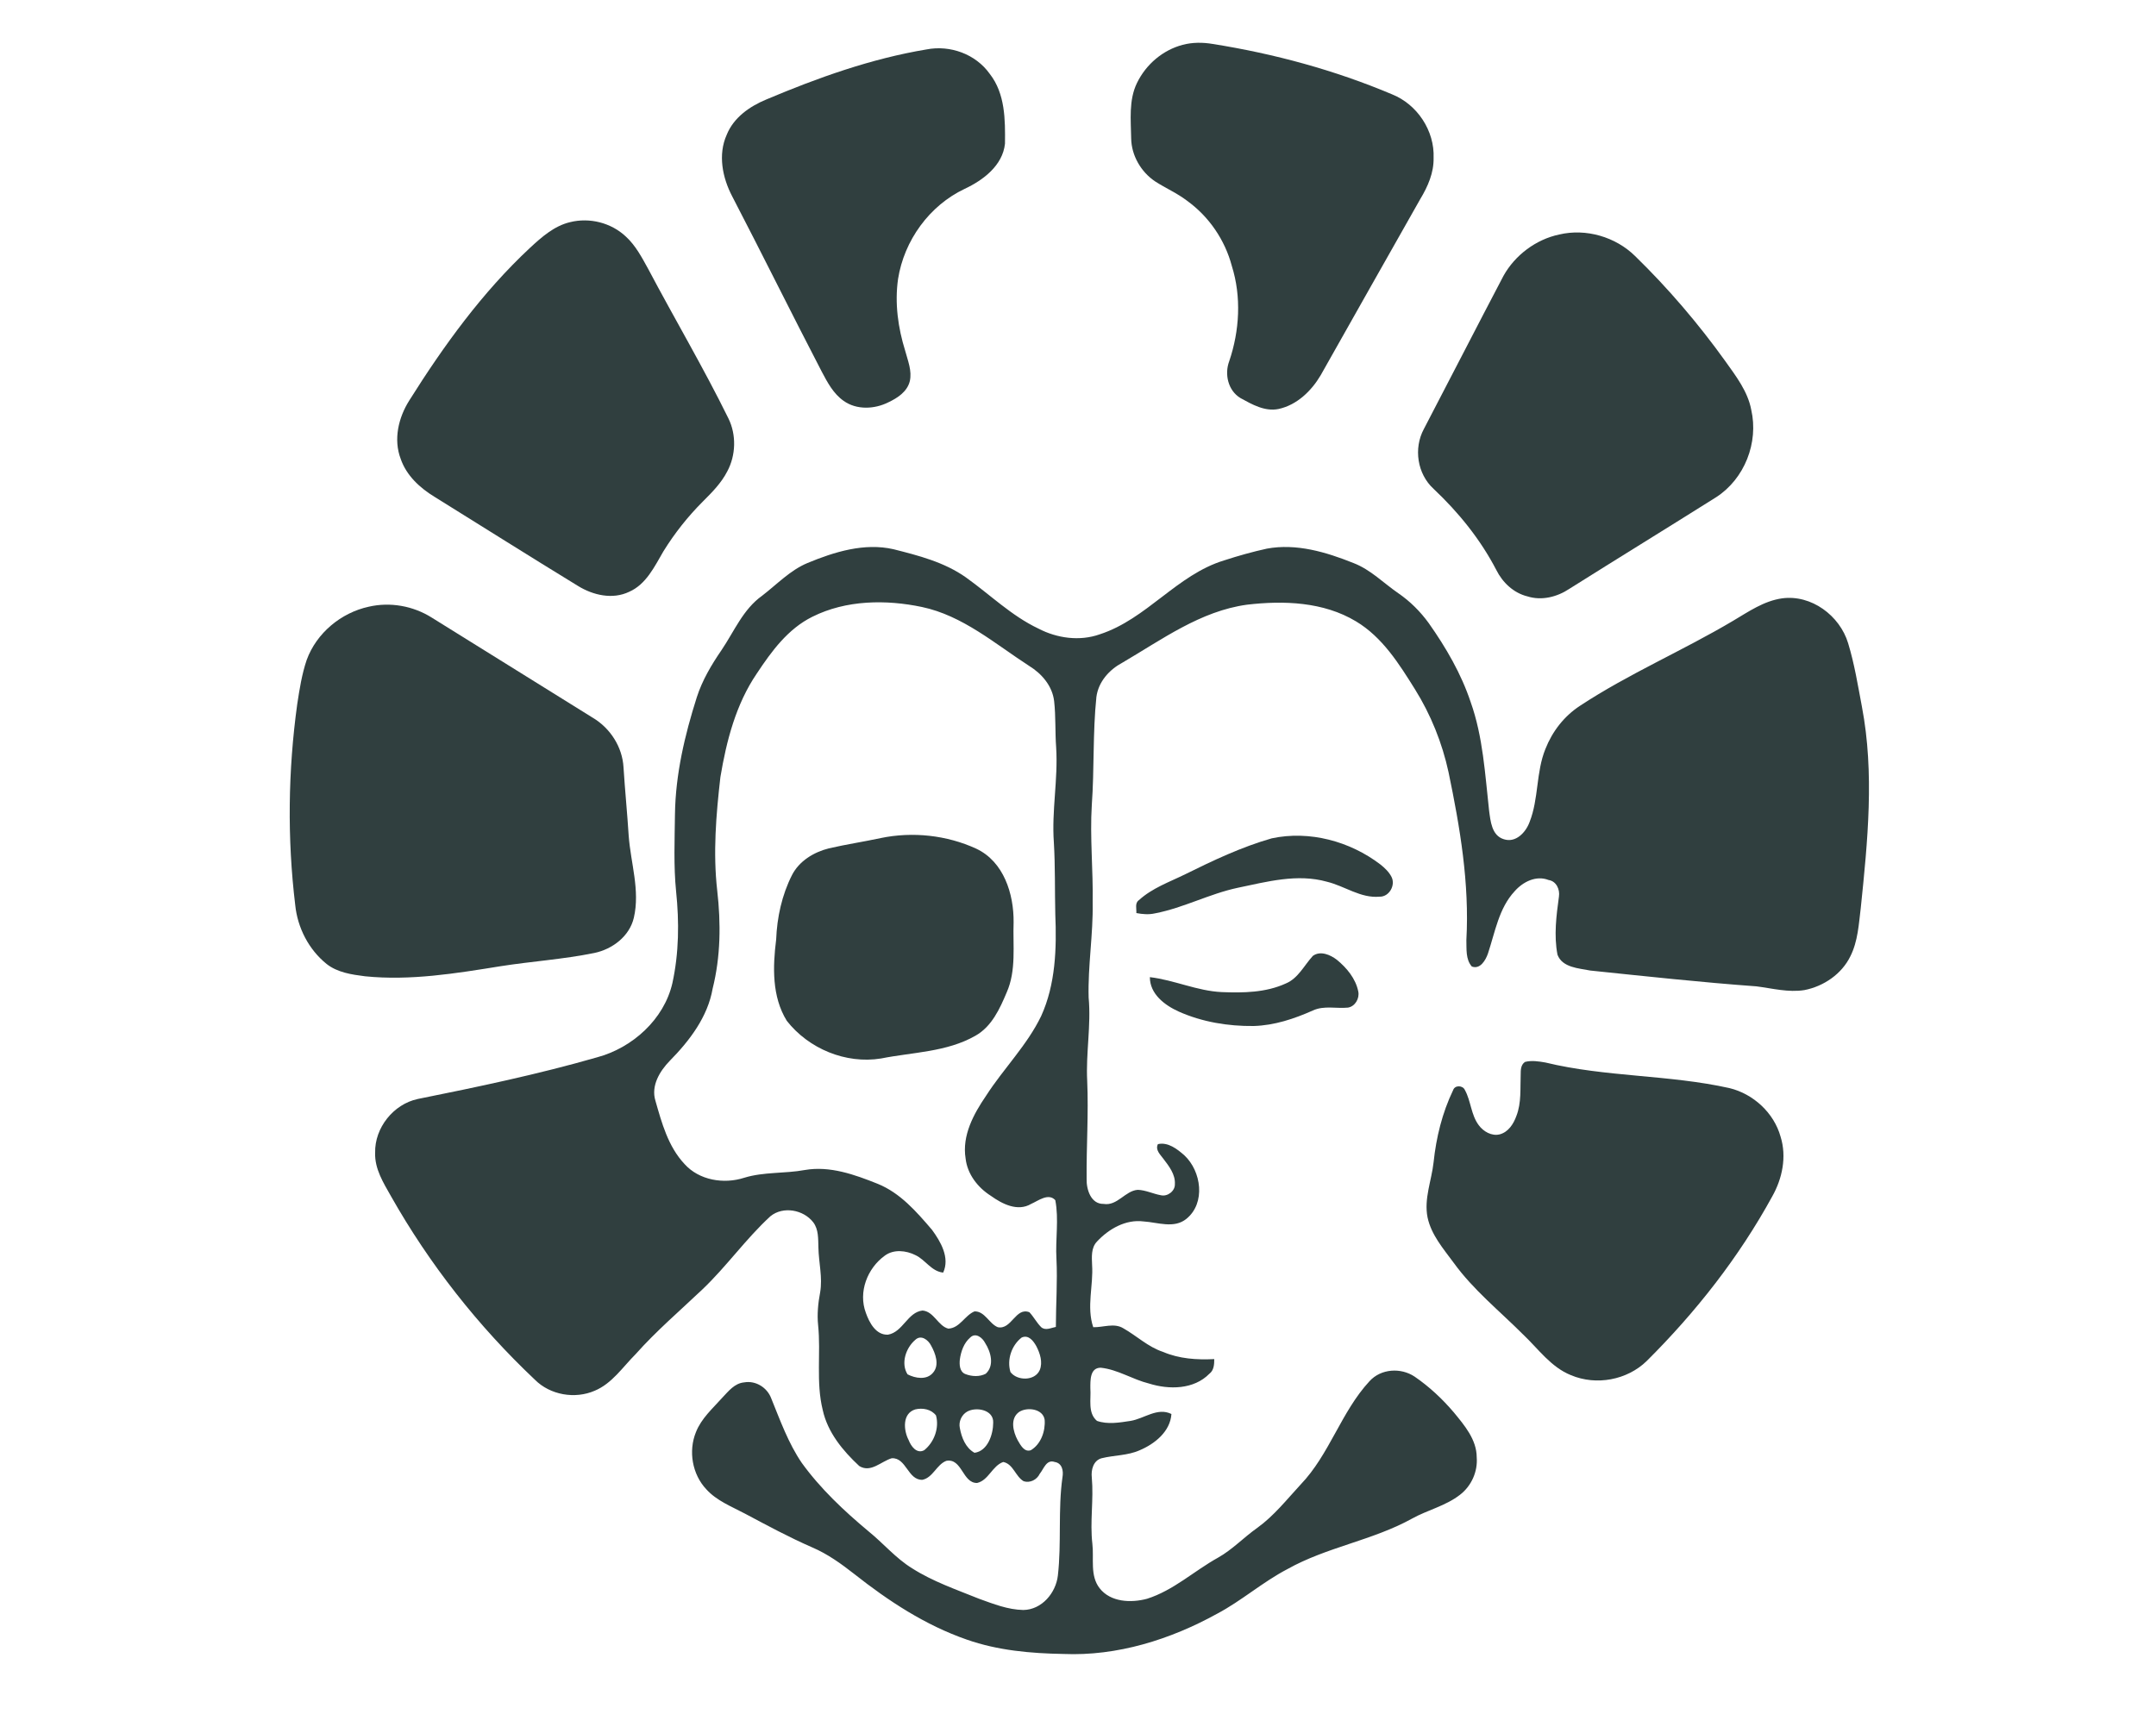 <?xml version="1.0" encoding="utf-8"?>
<!-- Generator: Adobe Illustrator 24.2.3, SVG Export Plug-In . SVG Version: 6.00 Build 0)  -->
<svg version="1.1" id="Layer_1" xmlns="http://www.w3.org/2000/svg" xmlns:xlink="http://www.w3.org/1999/xlink" x="0px" y="0px"
	 viewBox="0 0 750 603" style="enable-background:new 0 0 750 603;" xml:space="preserve">
<style type="text/css">
	.st0{fill:#303F3F;}
</style>
<g id="_x23_161616ff">
	<path class="st0" d="M411.4,15.6c3.4-0.9,7-0.9,10.5-0.3c21.4,3.4,42.4,9.1,62.3,17.5c8.8,3.5,14.9,12.7,14.5,22.2
		c0.1,5.1-2,9.9-4.6,14.2c-11.6,20.4-23.1,40.9-34.7,61.4c-3.2,5.4-8.2,10.3-14.6,11.7c-4.8,1-9.3-1.6-13.3-3.8
		c-4.3-2.6-5.6-8.3-3.9-12.8c3.6-10.6,4.3-22.4,0.9-33.2c-2.4-9-7.9-17.1-15.5-22.6c-3.5-2.7-7.5-4.4-11.2-6.8
		c-4.9-3.3-8.2-9-8.3-14.9c-0.1-6.4-0.9-13.3,2-19.3C398.7,22.3,404.6,17.4,411.4,15.6z"/>
	<path class="st0" d="M322.3,17.2c8.2-1.6,17.1,1.6,22,8.5c5.4,6.9,5.4,16,5.3,24.3c-0.8,7.6-7.6,12.7-14,15.7
		c-12.3,5.8-21.1,18-23.2,31.4c-1.2,8.4,0,17,2.5,25c0.9,3.4,2.4,6.9,1.6,10.5c-0.9,3.7-4.3,5.9-7.5,7.4c-4.8,2.4-11,2.7-15.5-0.5
		c-3.6-2.5-5.7-6.5-7.7-10.3c-10.5-20.2-20.6-40.7-31.1-60.9c-3.4-6.5-5-14.5-1.9-21.4c2.4-6,8-9.9,13.8-12.3
		C284.6,27,303.1,20.4,322.3,17.2z"/>
	<path class="st0" d="M198.3,77.3c6.8-1.7,14.3,0.2,19.4,5c3.4,3.1,5.6,7.3,7.8,11.3c9.2,17.4,19.2,34.3,27.9,52
		c2.8,5.7,2.6,12.8-0.4,18.4c-2.1,4.1-5.3,7.3-8.5,10.5c-5.2,5.2-9.8,11-13.7,17.3c-3.1,5.3-6,11.5-11.9,14.1
		c-5.8,2.8-12.6,1.2-17.8-2c-16.7-10.2-33.3-20.7-49.9-31c-5.1-3.1-9.8-7.4-11.8-13.2c-2.6-6.8-0.8-14.4,3-20.4
		c12-19.1,25.4-37.6,41.9-53C188.4,82.5,192.8,78.6,198.3,77.3z"/>
	<path class="st0" d="M542.4,81.6c9.3-2.2,19.6,0.8,26.4,7.5c11.5,11.2,22,23.5,31.4,36.6c3.7,5.2,7.8,10.5,9,16.9
		c2.6,11.4-2.3,24-12.2,30.4c-17,10.7-34.1,21.2-51.1,31.9c-4.2,2.8-9.6,4.2-14.6,2.6c-4.8-1.2-8.6-4.8-10.8-9.2
		c-5.5-10.6-13.1-20-21.8-28.2c-5.7-5.2-7-14.1-3.4-20.8c9.3-17.8,18.4-35.6,27.7-53.3C527,88.8,534.3,83.3,542.4,81.6z"/>
	<path class="st0" d="M280.9,195.9c9.4-3.9,19.8-7.1,29.9-4.8c8.7,2.2,17.7,4.5,25.2,9.8c8.4,6,15.9,13.4,25.2,17.8
		c6.5,3.4,14.4,4.5,21.4,2c16.3-5.3,26.8-20.7,43.2-25.7c4.9-1.6,9.9-3,14.9-4.1c10.3-1.9,20.6,1.2,30.1,5c6,2.3,10.5,7,15.6,10.5
		c4.1,2.8,7.7,6.4,10.6,10.4c6,8.5,11.3,17.6,14.6,27.5c4.3,12.1,5,25.1,6.4,37.7c0.5,3.7,0.9,8.7,5.1,10c4.2,1.4,7.7-2.4,9-6
		c3.2-8.1,2.2-17.3,5.5-25.4c2.4-6.1,6.5-11.4,12-15c17-11.2,35.8-19.2,53.3-29.6c5.4-3.2,10.7-6.9,17-7.8c10.2-1.4,20.1,6,23,15.6
		c2.2,7.2,3.4,14.7,4.8,22.1c4.4,23.1,2,46.8-0.4,70c-0.7,5.7-1,11.6-3.6,16.8c-3,6.2-9.3,10.5-16,11.8c-5.6,0.9-11.2-0.6-16.7-1.3
		c-19.3-1.4-38.5-3.5-57.8-5.5c-4-0.8-9.7-1-11.4-5.5c-1.3-6.7-0.4-13.6,0.5-20.2c0.4-2.5-0.9-5.4-3.6-5.8
		c-4.3-1.7-8.9,0.6-11.8,3.9c-5.5,5.9-6.8,14.2-9.3,21.7c-0.8,2.3-2.7,5.6-5.6,4.5c-2.2-2.5-1.8-6.1-1.9-9.2
		c1.1-19.7-2.2-39.2-6.2-58.4c-2.2-10.2-6.2-20.1-11.7-28.9c-5.5-8.8-11.3-18.1-20.5-23.6c-11.3-6.8-25.1-7.3-37.9-5.8
		c-16.2,2.2-29.7,12.2-43.4,20.2c-4.5,2.4-8.3,6.6-9,11.9c-1.3,12.5-0.7,25.1-1.6,37.6c-0.7,11.3,0.5,22.6,0.3,34
		c0.2,11-1.7,22-1.4,33c0.9,9.7-1,19.3-0.5,29c0.5,11.4-0.3,22.7-0.2,34.1c-0.1,3.7,1.5,8.8,5.9,8.7c4.8,0.8,7.5-4.6,11.9-4.9
		c2.8,0.1,5.3,1.4,8.1,1.9c2.3,0.5,4.9-1.5,4.8-3.9c0.2-3.4-2.1-6.3-4-8.8c-1.1-1.5-2.9-3.1-1.9-5.1c3.5-0.8,6.7,1.7,9.2,3.9
		c5.9,5.5,7.5,16.6,0.7,22.1c-4.3,3.5-10,1.2-14.9,0.9c-6.2-0.8-12.1,2.6-16.2,7c-2.1,2.2-1.8,5.4-1.7,8.1c0.5,7.2-2,14.6,0.4,21.7
		c3.5,0.1,7.3-1.6,10.5,0.4c4.6,2.6,8.6,6.5,13.8,8.2c5.6,2.4,11.7,2.8,17.8,2.5c0,1.8-0.1,3.9-1.7,5.1c-5.4,5.5-14,5.6-21,3.4
		c-5.7-1.4-10.9-4.9-16.8-5.5c-3.8,0-3.6,4.5-3.6,7.2c0.3,3.7-1,8.5,2.3,11.3c3.7,1.3,7.8,0.6,11.7,0c4.8-0.8,9.3-4.8,14.2-2.4
		c-0.4,6.1-5.8,10.4-11,12.6c-4.2,1.9-8.9,1.7-13.3,2.8c-2.9,0.8-3.7,4.1-3.4,6.7c0.7,7.7-0.7,15.4,0.2,23.1
		c0.6,5.1-0.9,11,2.5,15.4c3.8,4.9,10.9,5.2,16.5,3.7c9.2-2.9,16.4-9.7,24.7-14.3c5-2.8,9-7.1,13.7-10.4c5.8-4.2,10.2-9.8,15-15
		c10.1-10.5,14.1-25.3,24-36c4-4.4,10.9-4.8,15.7-1.6c5.1,3.5,9.6,7.7,13.6,12.4c3.7,4.5,8,9.5,8,15.7c0.4,5-1.9,10-5.8,13
		c-5,3.9-11.3,5.3-16.7,8.3c-13.7,7.6-29.7,9.9-43.4,17.6c-8.6,4.5-15.9,11-24.4,15.5c-16.3,9-34.8,14.8-53.5,14
		c-11.3-0.2-22.8-1.2-33.6-5c-14.4-5-27.2-13.4-39.1-22.8c-4.6-3.6-9.3-7-14.7-9.3c-8-3.5-15.6-7.6-23.3-11.7
		c-4.7-2.5-9.9-4.5-13.5-8.5c-4.9-5.2-6.3-13.3-3.6-19.9c1.9-4.8,5.8-8.2,9.1-11.9c2.2-2.3,4.3-5.1,7.7-5.4c4-0.7,8,1.8,9.4,5.6
		c3.1,7.6,5.9,15.5,10.6,22.4c6.5,9,14.7,16.7,23.2,23.8c5.2,4.2,9.5,9.4,15.2,12.9c7.2,4.6,15.4,7.4,23.3,10.6
		c5,1.8,10,3.8,15.4,3.9c6.4-0.1,11.3-5.9,12-12c1.3-11.4,0-22.8,1.6-34.2c0.4-2.2-0.1-4.9-2.7-5.3c-2.9-1-3.8,2.4-5.2,4.1
		c-1,2.1-3.4,3.3-5.6,2.6c-2.9-1.7-3.6-6-7.1-6.7c-3.8,1.3-5.1,6.4-9.1,7.3c-5.1,0.1-5.2-8.7-10.7-7.7c-3.4,1.3-4.6,5.8-8.3,6.6
		c-5.1,0.2-5.6-7.8-10.7-7.5c-3.7,1.1-7.3,5.2-11.3,2.7c-5.7-5.3-11-11.7-12.7-19.5c-2.4-9.7-0.6-19.7-1.6-29.5
		c-0.4-3.8,0-7.7,0.7-11.4c0.9-5.2-0.5-10.4-0.6-15.6c-0.1-3,0.1-6.3-1.8-8.8c-3.4-4.4-10.5-5.7-14.9-2.1
		c-8.5,7.8-15.2,17.4-23.6,25.4c-7.9,7.5-16.1,14.5-23.3,22.6c-4.5,4.5-8.2,10.2-14.2,12.7c-6.9,3-15.5,1.5-20.8-3.8
		c-19.8-18.7-36.7-40.2-50.1-63.9c-2.6-4.6-5.7-9.5-5.5-15.1c-0.2-8.7,6.4-16.9,14.8-18.7c20.9-4.2,41.9-8.6,62.4-14.5
		c12.3-3.3,23.3-13.2,26.2-25.8c2.3-10.5,2.4-21.3,1.3-31.9c-0.9-8.9-0.5-18-0.4-26.9c0.2-13.9,3.4-27.5,7.6-40.7
		c1.9-5.9,5.1-11.3,8.6-16.4c4.4-6.5,7.5-14.2,14.1-18.9C270.3,203.3,274.9,198.4,280.9,195.9 M282.6,214.6
		c-8.5,4.2-14.2,12-19.3,19.7c-7.3,10.7-10.6,23.5-12.7,36.1c-1.5,13.1-2.6,26.3-1.1,39.5c1.3,11.4,1.2,22.9-1.6,34.1
		c-1.7,9.8-8,18.1-14.9,25.1c-3.5,3.6-6.6,8.7-5,13.9c2.2,7.7,4.4,15.9,10.1,22c5.1,5.7,13.7,7.1,20.8,4.8
		c6.8-2.1,14.1-1.4,21.1-2.7c8.7-1.5,17.3,1.6,25.3,4.8c7.9,3.2,13.5,9.7,18.9,16c3,4.1,6.3,9.7,3.9,14.9c-4.1-0.4-6.2-4.5-9.7-6.1
		c-3.2-1.6-7.5-2.1-10.6,0.2c-6.1,4.4-9.3,12.7-6.6,19.9c1.2,3.4,3.5,7.8,7.7,7.6c5.2-0.9,6.8-7.8,12-8.4c4,0.3,5.4,5.4,9,6.3
		c4-0.2,5.7-4.6,9.1-6c3.6-0.1,5.1,4.3,8.1,5.5c4.8,1,6.2-7.1,11-5.2c1.5,1.6,2.5,3.6,4.1,5.2c1.5,1.3,3.5,0.2,5.1-0.1
		c0-7.9,0.6-15.8,0.2-23.7c-0.4-6.8,0.9-13.7-0.4-20.4c-2.4-2.6-5.9,0.2-8.4,1.3c-4.7,2.8-10.1,0-14-2.8c-4.6-2.9-8.2-7.6-8.8-13
		c-1.3-8,2.8-15.5,7.1-21.8c6.1-9.5,14.3-17.6,19.2-27.8c5-11,5.4-23.5,4.9-35.4c-0.2-8.3,0-16.7-0.5-25c-0.8-11,1.5-21.9,0.8-33
		c-0.4-5.4-0.1-10.7-0.7-16.1c-0.6-5.3-4.3-9.6-8.7-12.3c-11.9-7.7-23.1-17.5-37.3-20.5C308.3,208.6,294.4,208.7,282.6,214.6
		 M337.5,465.4c-2.2,1.9-3.2,4.8-3.6,7.6c-0.2,1.8-0.1,4.3,1.9,5.1c2.3,0.9,5,1,7.1-0.1c3.1-2.8,1.8-7.6-0.2-10.7
		C341.8,465.5,339.4,463.5,337.5,465.4 M355.4,465.4c-3.5,2.7-5.2,7.7-3.9,12c2.3,3.1,8.5,3.2,10.2-0.7c1.1-2.7,0.1-5.8-1.2-8.3
		C359.5,466.6,357.8,464.3,355.4,465.4 M318.4,466.2c-3.3,2.8-5.1,8.2-2.7,12c2.7,1.4,6.7,2.1,8.9-0.6c2.3-2.7,0.8-6.7-0.7-9.4
		C322.9,466.2,320.4,464.3,318.4,466.2 M318.4,490.4c-4.6,1.4-4.1,7.3-2.3,10.7c0.8,2.1,2.8,4.9,5.4,3.5c3.5-2.8,5.3-7.8,4.1-12.1
		C323.9,490.3,320.9,489.8,318.4,490.4 M336.4,491.2c-1.9,1.1-3,3.5-2.5,5.7c0.6,3.3,2,6.9,5.1,8.6c4.6-0.6,6.5-6.4,6.5-10.5
		C345.7,490.5,339.5,489.4,336.4,491.2 M354.5,491.3c-3.2,2.3-2.1,6.8-0.5,9.8c1,1.7,2.3,4.3,4.6,3.5c3.5-2.1,5.1-6.6,4.8-10.6
		C362.8,490.1,357.2,489.5,354.5,491.3z"/>
	<path class="st0" d="M128.3,211.1c7.4-1.7,15.4-0.3,21.9,3.8c18.7,11.6,37.4,23.3,56.1,34.9c6,3.6,10.2,10.1,10.6,17.2
		c0.5,7.9,1.3,15.9,1.8,23.8c0.7,9.5,4,19,1.8,28.5c-1.5,6.5-7.5,11-13.8,12.3c-10.8,2.2-21.8,2.9-32.6,4.6
		c-15.5,2.5-31.3,5.1-47.1,3.5c-4.7-0.6-9.6-1.3-13.4-4.3c-6.2-5-10.1-12.6-10.9-20.5c-2.8-23.2-2.5-46.7,0.7-69.9
		c0.8-5.2,1.6-10.4,3.3-15.4C110.1,220.3,118.6,213.2,128.3,211.1z"/>
	<path class="st0" d="M306.4,291.6c11.1-2.3,23-1,33.2,3.7c9.6,4.5,13.1,15.8,13,25.6c-0.3,8.1,1,16.7-2.4,24.4
		c-2.4,5.7-5.2,11.9-10.9,15.1c-10,5.7-21.8,5.7-32.8,7.9c-12.3,2-25.2-3.4-32.8-13.1c-5.2-8.4-4.9-18.8-3.7-28.3
		c0.3-7.7,2-15.5,5.5-22.4c2.5-4.9,7.6-8,12.8-9.3C294.3,293.8,300.4,292.9,306.4,291.6z"/>
	<path class="st0" d="M442.4,291.7c13.1-2.8,27.2,1,37.8,9.1c1.5,1.2,3,2.6,3.9,4.4c1.4,2.9-0.9,6.9-4.2,6.8
		c-6.6,0.6-12.1-3.7-18.3-5.2c-10.3-2.9-20.9,0-31,2.1c-9.9,2.1-18.9,7-28.8,8.9c-2.2,0.5-4.4,0.3-6.5-0.1c0.1-1.5-0.6-3.5,0.9-4.5
		c4.6-4.2,10.6-6.3,16.1-9C422,299.4,431.9,294.7,442.4,291.7z"/>
	<path class="st0" d="M456.7,332.6c2.6-1.9,6.1-0.4,8.4,1.4c3.4,2.8,6.5,6.5,7.4,11c0.5,2.4-1.1,5.2-3.6,5.6
		c-4.1,0.4-8.3-0.8-12.2,1c-6.5,2.9-13.4,5.2-20.6,5.4c-8.9,0.1-17.9-1.4-26-5c-4.9-2.2-10.1-6.1-10.1-12c8.5,1,16.4,4.8,25,5.2
		c7.5,0.3,15.3,0.2,22.3-3C451.6,340.4,453.6,336,456.7,332.6z"/>
	<path class="st0" d="M530.5,369.5c2.3-0.6,4.8-0.2,7.1,0.2c21,5.1,42.9,4.2,64,8.9c8.3,2,15.5,8.6,17.8,16.9
		c2.2,7,0.6,14.6-2.9,20.8c-11.6,21.2-26.6,40.3-43.7,57.3c-6.8,6.6-17.5,8.6-26.3,4.9c-7-2.8-11.4-9.2-16.7-14.2
		c-8.2-8.2-17.3-15.5-24.1-24.9c-3.6-4.9-7.8-9.7-9.1-15.8c-1.3-6.5,1.4-12.8,2.1-19.2c0.9-8.6,3-17.2,6.8-25.1
		c0.6-1.8,3.4-1.7,4.1,0c2.1,3.8,2.1,8.6,4.8,12.2c1.6,2.2,4.5,3.9,7.3,3.2c3-0.8,4.8-3.6,5.8-6.4c1.8-4.6,1.3-9.6,1.5-14.5
		C529,372.4,529,370.5,530.5,369.5z"/>
</g>
</svg>
